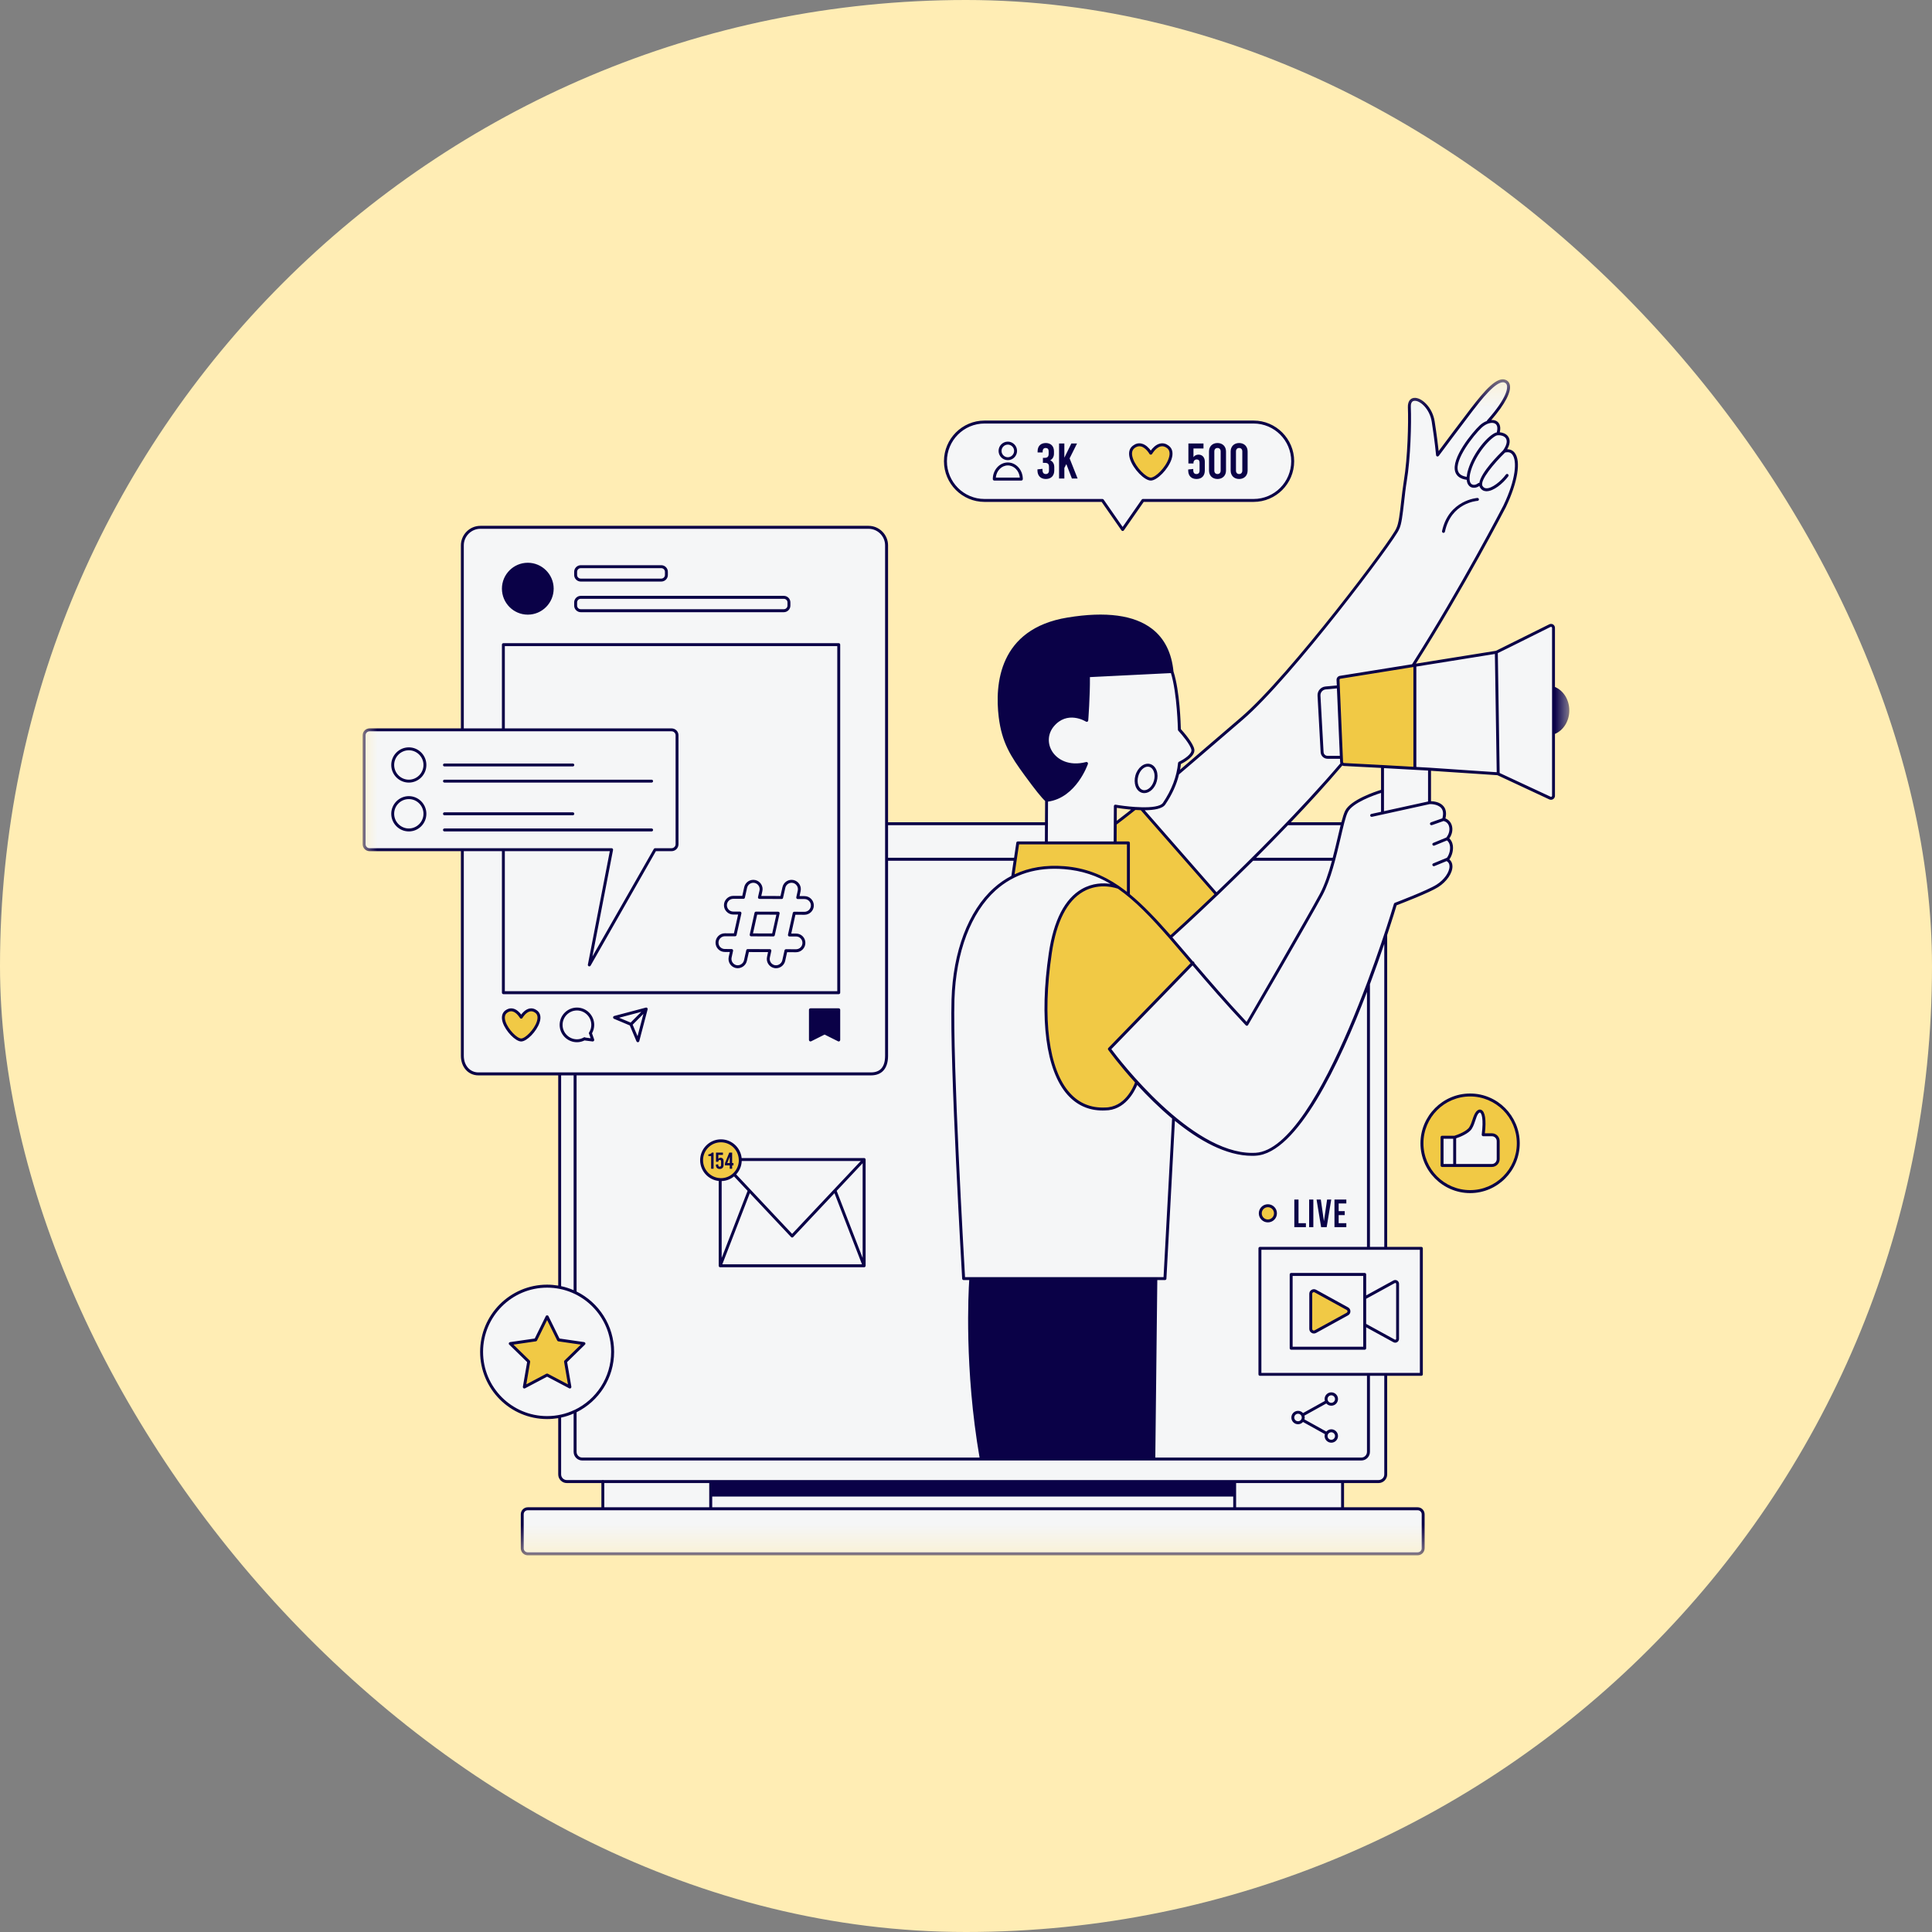 <svg width="64" height="64" viewBox="0 0 64 64" fill="none" xmlns="http://www.w3.org/2000/svg">
<rect x="0" y="0" width="64" height="64" fill="#808080" stroke="none"/>
<rect width="64" height="64" rx="32" fill="#FFEDB4"/>
<mask id="mask0_840_3471" style="mask-type:luminance" maskUnits="userSpaceOnUse" x="12" y="12" width="40" height="40">
<path d="M12 12.487H52V51.513H12V12.487Z" fill="white"/>
</mask>
<g mask="url(#mask0_840_3471)">
<path d="M51.431 22.787L51.463 20.8C51.463 20.8 51.458 20.678 51.216 20.793C50.973 20.908 49.567 21.63 49.567 21.63L46.806 22.05L47.267 21.311L48.061 19.987C48.061 19.987 48.984 18.421 49.337 17.7C49.689 16.98 50.026 16.517 50.194 15.772C50.342 15.159 50.226 14.842 49.864 14.94C49.926 14.777 50.094 14.364 49.62 14.368C49.716 14.215 49.669 13.885 49.296 14.014C49.322 13.929 49.357 13.89 49.357 13.89C49.357 13.89 49.75 13.409 49.918 13.063C50.084 12.718 49.904 12.597 49.752 12.614C49.601 12.631 49.284 12.872 48.815 13.49C48.346 14.108 47.617 15.04 47.617 15.04L47.528 14.308C47.528 14.308 47.528 13.898 47.389 13.68C47.252 13.461 47.131 13.182 46.806 13.256C46.589 13.305 46.716 13.678 46.687 14.249C46.676 14.528 46.584 15.616 46.505 16.285C46.425 16.954 46.342 17.412 46.342 17.412C46.342 17.412 46.184 17.737 45.893 18.137C45.603 18.537 44.387 20.19 43.037 21.789C41.687 23.39 41.024 23.902 39.03 25.56C39.059 25.396 39.073 25.279 39.073 25.279C39.073 25.279 39.484 25.108 39.517 24.866C39.549 24.623 39.068 24.173 39.068 24.173C39.068 24.173 39.025 23.019 38.824 22.247C36.115 22.38 36.056 22.384 36.056 22.384L36.001 23.863C36.001 23.863 35.642 23.539 35.085 23.841C34.529 24.144 34.68 24.817 34.941 25.074C35.2 25.331 35.649 25.387 35.993 25.291C35.798 25.823 35.542 26.285 34.67 26.512C34.666 26.934 34.665 27.176 34.663 27.286H29.369V18.067C29.369 17.735 29.102 17.468 28.771 17.468H15.915C15.585 17.468 15.317 17.735 15.317 18.067V24.176H12.241C12.142 24.176 12.063 24.257 12.063 24.356V27.967C12.063 28.066 12.142 28.147 12.241 28.147H15.317V34.974C15.317 35.306 15.585 35.574 15.915 35.574H18.539V42.624C17.409 42.484 16.001 43.112 15.949 44.838C15.912 46.033 17.203 47.3 18.539 46.912V48.842C18.539 48.972 18.646 49.079 18.776 49.079H19.969V49.98H17.536C17.406 49.98 17.299 50.087 17.299 50.217V51.233C17.299 51.366 17.406 51.472 17.536 51.472H46.908C47.038 51.472 47.145 51.366 47.145 51.233V50.217C47.145 50.087 47.038 49.98 46.908 49.98H44.473V49.079H45.666C45.798 49.079 45.905 48.972 45.905 48.842V45.526H47.084V41.354H45.905V30.857C46.005 30.61 46.149 30.234 46.223 29.953C46.816 29.717 47.685 29.458 47.924 29.06C48.165 28.66 47.941 28.479 47.941 28.479C47.941 28.479 48.29 28.21 47.941 27.784C48.131 27.581 48.083 27.261 47.861 27.146C47.889 27.029 47.934 26.636 47.36 26.59C47.355 26.221 47.355 25.506 47.355 25.506L49.63 25.638L50.997 26.275L51.397 26.443C51.397 26.443 51.463 26.483 51.463 26.241C51.463 25.997 51.488 24.269 51.488 24.269C51.488 24.269 51.934 24.13 51.934 23.49C51.934 22.85 51.431 22.787 51.431 22.787ZM44.45 25.304C44.794 25.338 45.796 25.392 45.796 25.392V26.201C45.796 26.201 45.017 26.392 44.672 26.78C44.544 26.924 44.499 27.108 44.489 27.286H42.639C42.955 26.961 44.282 25.586 44.45 25.304ZM36.916 27.217L37.006 26.714L37.548 26.776L36.979 27.261L36.991 27.286H36.93L36.916 27.217ZM40.901 49.539H23.543V49.079H40.901V49.539ZM26.652 29.733H26.425L26.474 29.511C26.505 29.37 26.416 29.231 26.277 29.201C26.137 29.17 25.998 29.258 25.968 29.399L25.893 29.731L25.158 29.729L25.207 29.511C25.237 29.37 25.149 29.231 25.01 29.201C24.87 29.17 24.731 29.258 24.7 29.399L24.628 29.727L24.29 29.726C24.148 29.726 24.031 29.841 24.031 29.985C24.031 30.129 24.146 30.246 24.29 30.246L24.512 30.248L24.351 30.968L24.013 30.966H24.011C23.869 30.966 23.752 31.081 23.752 31.225C23.752 31.369 23.867 31.486 24.011 31.486L24.236 31.488L24.187 31.708C24.157 31.849 24.245 31.987 24.385 32.02C24.404 32.023 24.422 32.026 24.441 32.026C24.56 32.026 24.666 31.943 24.694 31.821L24.768 31.489L25.503 31.491L25.456 31.708C25.424 31.849 25.512 31.987 25.652 32.02C25.671 32.023 25.69 32.026 25.708 32.026C25.827 32.026 25.935 31.943 25.962 31.821L26.035 31.493L26.371 31.494C26.515 31.494 26.63 31.378 26.632 31.235C26.632 31.091 26.515 30.974 26.372 30.973H26.151L26.31 30.253L26.65 30.254C26.794 30.254 26.909 30.137 26.909 29.995C26.911 29.851 26.794 29.734 26.652 29.733ZM25.619 30.971L24.883 30.969L25.043 30.249L25.778 30.251L25.619 30.971ZM32.613 16.577H36.518L37.189 17.541L37.861 16.577H41.527C42.242 16.577 42.822 15.995 42.822 15.279C42.822 14.562 42.242 13.981 41.527 13.981H32.613C31.898 13.981 31.319 14.562 31.319 15.279C31.319 15.995 31.898 16.577 32.613 16.577ZM48.647 39.207C49.332 39.207 49.888 38.65 49.888 37.964C49.888 37.276 49.332 36.719 48.647 36.719C47.961 36.719 47.407 37.276 47.407 37.964C47.407 38.65 47.961 39.207 48.647 39.207Z" fill="#F5F6F7"/>
</g>
<path d="M48.7 36.273C47.819 36.273 47.104 36.99 47.104 37.873C47.104 38.757 47.819 39.473 48.7 39.473C49.581 39.473 50.294 38.757 50.294 37.873C50.294 36.99 49.581 36.273 48.7 36.273ZM49.628 38.398C49.628 38.514 49.535 38.608 49.42 38.608H47.77V37.673H48.188C48.188 37.673 48.607 37.544 48.715 37.364C48.824 37.186 48.84 36.968 48.94 36.853C49.056 36.715 49.227 36.844 49.133 37.59H49.42C49.535 37.59 49.628 37.684 49.628 37.8V38.398ZM23.882 37.774C23.528 37.774 23.242 38.062 23.242 38.416C23.242 38.772 23.528 39.06 23.882 39.06C24.236 39.06 24.522 38.772 24.522 38.416C24.522 38.062 24.236 37.774 23.882 37.774ZM42 39.953C41.868 39.953 41.761 40.061 41.761 40.193C41.761 40.325 41.868 40.432 42 40.432C42.132 40.432 42.239 40.325 42.239 40.193C42.239 40.061 42.132 39.953 42 39.953ZM18.527 44.374L18.139 43.585L17.751 44.374L16.884 44.5L17.511 45.113L17.363 45.98L18.139 45.57L18.915 45.98L18.766 45.113L19.395 44.5L18.527 44.374ZM44.324 22.523C44.324 22.523 44.434 25.086 44.441 25.245C44.45 25.403 44.521 25.325 44.521 25.325L46.865 25.48L46.869 22.081L44.395 22.436L44.324 22.523ZM44.632 43.349L43.572 42.768C43.504 42.729 43.421 42.78 43.421 42.858V44.022C43.421 44.1 43.504 44.151 43.572 44.113L44.039 43.856L44.632 43.531C44.704 43.492 44.704 43.388 44.632 43.349ZM39.518 31.896C39.518 31.896 38.556 30.734 37.787 30.004C37.019 29.273 36.831 29.282 36.379 29.323C35.927 29.363 35.102 29.595 34.783 31.64C34.463 33.687 34.829 35.013 35.044 35.679C35.256 36.331 36.696 37.579 37.656 35.884C37.319 35.462 36.777 34.732 36.777 34.732L39.518 31.896ZM37.836 26.815L37.597 26.78L36.943 27.286L36.94 27.923H37.38V29.641L38.769 31.049L40.297 29.628L37.836 26.815ZM33.692 27.923L33.547 29.047C33.547 29.047 33.951 28.681 34.97 28.73C35.989 28.779 36.938 29.27 37.38 29.641C37.38 29.174 37.38 27.923 37.38 27.923H33.692ZM17.761 33.512C17.484 33.304 17.265 33.697 17.265 33.697C17.265 33.697 17.045 33.304 16.769 33.512C16.452 33.749 17.023 34.45 17.265 34.45C17.507 34.45 18.076 33.749 17.761 33.512ZM38.686 14.803C38.371 14.566 38.12 15.015 38.12 15.015C38.12 15.015 37.871 14.566 37.556 14.803C37.197 15.072 37.846 15.87 38.12 15.87C38.397 15.87 39.045 15.072 38.686 14.803Z" fill="#F1C945"/>
<mask id="mask1_840_3471" style="mask-type:luminance" maskUnits="userSpaceOnUse" x="12" y="12" width="40" height="40">
<path d="M12 12.487H52V51.513H12V12.487Z" fill="white"/>
</mask>
<g mask="url(#mask1_840_3471)">
<path d="M51.985 23.534C51.985 23.183 51.795 22.878 51.51 22.756V20.8C51.51 20.754 51.488 20.712 51.449 20.686C51.409 20.663 51.361 20.661 51.321 20.681C50.738 20.971 49.64 21.518 49.554 21.559L46.904 21.984C48.526 19.424 49.874 16.817 49.888 16.792C49.888 16.79 49.888 16.79 49.888 16.79C50.277 15.975 50.391 15.272 50.175 14.998C50.113 14.92 50.028 14.881 49.928 14.884C50.055 14.659 50.011 14.522 49.945 14.442C49.881 14.364 49.776 14.329 49.682 14.32C49.735 14.095 49.645 13.993 49.583 13.954C49.532 13.922 49.469 13.909 49.401 13.914C49.859 13.385 50.076 12.968 50.011 12.735C49.991 12.657 49.938 12.602 49.859 12.577C49.584 12.491 49.215 12.887 48.707 13.551C48.449 13.888 47.863 14.667 47.657 14.944C47.638 14.766 47.596 14.412 47.524 13.954C47.452 13.495 47.091 13.156 46.842 13.18C46.708 13.194 46.632 13.309 46.638 13.49C46.659 14.017 46.632 15.155 46.505 15.923C46.467 16.16 46.44 16.4 46.413 16.633C46.372 17.003 46.333 17.352 46.255 17.498C46.152 17.815 42.713 22.391 41.112 23.761C40.704 24.11 40.338 24.425 40.003 24.713C39.672 24.999 39.373 25.257 39.091 25.497C39.103 25.435 39.112 25.374 39.118 25.311C39.227 25.257 39.598 25.052 39.564 24.828C39.532 24.618 39.196 24.239 39.117 24.152C39.113 23.99 39.083 22.895 38.873 22.243C38.812 21.623 38.575 21.149 38.165 20.832C37.575 20.375 36.633 20.248 35.366 20.456C33.076 20.83 32.954 22.682 33.084 23.754C33.188 24.601 33.479 25.052 33.947 25.691C34.29 26.16 34.504 26.427 34.621 26.532L34.617 27.239H29.418V18.067C29.418 17.71 29.127 17.419 28.771 17.419H15.915C15.558 17.419 15.268 17.71 15.268 18.067V24.129H12.242C12.115 24.129 12.014 24.23 12.014 24.357V27.966C12.014 28.093 12.115 28.196 12.242 28.196H15.268V34.974C15.268 35.35 15.512 35.623 15.847 35.623H18.492V42.587C18.371 42.568 18.25 42.556 18.124 42.556C16.899 42.556 15.905 43.554 15.905 44.782C15.905 46.009 16.899 47.008 18.124 47.008C18.25 47.008 18.371 46.997 18.492 46.978V48.842C18.492 48.999 18.619 49.128 18.776 49.128H19.922V49.931H17.482C17.355 49.931 17.252 50.034 17.252 50.163V51.289C17.252 51.416 17.355 51.521 17.482 51.521H46.962C47.089 51.521 47.192 51.416 47.192 51.289V50.163C47.192 50.034 47.089 49.931 46.962 49.931H44.523V49.128H45.666C45.825 49.128 45.952 48.999 45.952 48.842V45.575H47.084C47.111 45.575 47.133 45.553 47.133 45.526V41.354C47.133 41.327 47.111 41.305 47.084 41.305H45.952V30.974C46.122 30.459 46.232 30.099 46.264 29.99C46.425 29.927 47.352 29.572 47.641 29.387C47.926 29.206 48.121 28.919 48.114 28.691C48.112 28.598 48.077 28.523 48.012 28.469C48.104 28.342 48.149 28.16 48.127 28.006C48.112 27.908 48.073 27.83 48.011 27.774C48.107 27.637 48.138 27.471 48.088 27.327C48.053 27.224 47.978 27.148 47.882 27.112C47.921 26.946 47.902 26.812 47.824 26.714C47.709 26.568 47.502 26.544 47.404 26.541V25.533L49.596 25.679C49.601 25.679 49.605 25.68 49.61 25.682L51.324 26.482C51.365 26.5 51.412 26.497 51.449 26.473C51.488 26.448 51.51 26.407 51.51 26.361V24.312C51.795 24.19 51.985 23.883 51.985 23.534ZM47.306 26.551L45.846 26.871V25.445L47.306 25.526V26.551ZM36.711 34.778C36.748 34.83 37.084 35.289 37.599 35.858C37.545 36.006 37.26 36.687 36.601 36.687C36.132 36.707 35.74 36.543 35.437 36.202C34.739 35.425 34.523 33.739 34.841 31.582C34.995 30.534 35.346 29.846 35.881 29.538C36.447 29.212 37.028 29.439 37.035 29.441C37.036 29.443 37.038 29.443 37.038 29.443C37.597 29.832 38.126 30.385 38.734 31.081C38.935 31.313 39.146 31.559 39.367 31.82C39.391 31.848 39.417 31.877 39.44 31.906L36.715 34.715C36.699 34.732 36.696 34.759 36.711 34.778ZM41.736 41.305C41.709 41.305 41.688 41.327 41.688 41.354V45.526C41.688 45.553 41.709 45.575 41.736 45.575H45.283V48.094C45.283 48.199 45.198 48.284 45.095 48.284H38.271L38.337 42.404H38.59C38.617 42.404 38.637 42.384 38.639 42.358L38.92 37.129C39.706 37.769 40.611 38.289 41.477 38.288C41.517 38.288 41.558 38.288 41.599 38.284C42.971 38.205 44.377 35.23 45.283 32.858V41.305H41.736ZM19.1 46.782C19.835 46.417 20.343 45.658 20.343 44.782C20.343 43.907 19.835 43.146 19.1 42.783V35.623H28.852C29.217 35.623 29.418 35.392 29.418 34.974V28.513H33.577L33.503 29.014C33.294 29.124 33.099 29.258 32.92 29.419C32.078 30.175 31.568 31.52 31.521 33.109C31.456 35.228 31.87 42.287 31.873 42.358C31.875 42.385 31.897 42.404 31.922 42.404H32.107C32.081 42.794 31.942 45.345 32.449 48.284H19.288C19.185 48.284 19.1 48.199 19.1 48.094V46.782ZM34.661 27.971H37.331V29.544C37.252 29.482 37.17 29.423 37.089 29.365C37.084 29.36 37.079 29.355 37.07 29.351C37.07 29.351 37.069 29.351 37.069 29.35C36.527 28.979 35.952 28.75 35.259 28.694C34.645 28.645 34.092 28.735 33.609 28.962L33.757 27.971H34.661ZM36.992 27.312C37.135 27.207 37.289 27.085 37.438 26.968C37.497 26.921 37.556 26.875 37.611 26.831C37.67 26.836 37.731 26.837 37.79 26.839L40.23 29.622C39.472 30.346 38.915 30.852 38.775 30.979C38.304 30.444 37.872 29.985 37.429 29.622V27.923C37.429 27.896 37.407 27.874 37.38 27.874H36.989L36.992 27.312ZM36.994 27.19L36.996 26.761C37.089 26.776 37.265 26.802 37.467 26.82C37.438 26.844 37.409 26.866 37.379 26.892C37.25 26.992 37.118 27.095 36.994 27.19ZM38.544 42.307H31.968C31.932 41.691 31.556 35.137 31.617 33.112C31.665 31.55 32.163 30.231 32.984 29.492C33.584 28.955 34.346 28.718 35.253 28.792C35.835 28.838 36.327 29.006 36.787 29.28C36.55 29.245 36.194 29.246 35.835 29.451C35.271 29.775 34.904 30.488 34.744 31.567C34.421 33.754 34.648 35.467 35.364 36.268C35.673 36.612 36.064 36.787 36.527 36.787C36.552 36.787 36.577 36.785 36.603 36.785C37.265 36.785 37.579 36.165 37.672 35.94C38 36.297 38.393 36.69 38.827 37.053L38.544 42.307ZM39.552 31.862C39.542 31.854 39.532 31.848 39.52 31.848C39.495 31.818 39.467 31.786 39.442 31.757C39.232 31.51 39.032 31.276 38.837 31.052C38.98 30.925 39.55 30.405 40.326 29.665C40.328 29.665 40.328 29.665 40.33 29.663C40.331 29.663 40.331 29.661 40.333 29.66C40.689 29.317 41.089 28.931 41.511 28.513H44.123C44.014 28.913 43.884 29.309 43.721 29.614C43.304 30.388 41.554 33.4 41.294 33.851C40.628 33.141 40.065 32.487 39.566 31.901C39.566 31.887 39.562 31.872 39.552 31.862ZM44.148 28.415H41.609C41.953 28.071 42.31 27.708 42.667 27.335H44.409C44.38 27.454 44.348 27.586 44.316 27.73C44.265 27.945 44.211 28.179 44.148 28.415ZM44.434 27.239H42.761C43.349 26.624 43.935 25.984 44.467 25.358C44.483 25.367 44.501 25.372 44.517 25.374L45.749 25.438V26.165C45.569 26.219 44.743 26.492 44.56 26.858C44.519 26.942 44.477 27.075 44.434 27.239ZM44.384 25.038H43.975C43.906 25.038 43.85 24.984 43.845 24.915L43.742 23.041C43.736 22.938 43.813 22.848 43.916 22.838L44.287 22.804L44.384 25.038ZM45.8 25.343L44.523 25.276C44.505 25.276 44.492 25.26 44.49 25.243L44.373 22.519C44.372 22.502 44.385 22.487 44.404 22.484L46.82 22.096V25.401L45.8 25.343ZM49.791 14.92C49.655 15.052 49.056 15.647 49.005 15.999C48.99 15.995 48.974 15.999 48.963 16.007C48.895 16.063 48.81 16.077 48.754 16.041C48.678 15.994 48.661 15.857 48.705 15.669C48.834 15.13 49.306 14.556 49.564 14.43C49.583 14.422 49.613 14.417 49.647 14.417C49.721 14.417 49.818 14.44 49.872 14.505C49.967 14.62 49.877 14.798 49.791 14.92ZM49.532 14.036C49.603 14.081 49.62 14.185 49.581 14.325C49.559 14.329 49.537 14.335 49.522 14.342C49.213 14.491 48.739 15.106 48.61 15.645C48.597 15.703 48.592 15.752 48.588 15.796C48.431 15.772 48.336 15.711 48.3 15.608C48.173 15.235 48.815 14.417 49.08 14.168C49.232 14.025 49.425 13.969 49.532 14.036ZM40.067 24.788C40.401 24.5 40.767 24.185 41.175 23.836C42.784 22.457 46.244 17.849 46.345 17.537C46.428 17.383 46.465 17.041 46.511 16.643C46.537 16.412 46.562 16.172 46.601 15.94C46.728 15.164 46.757 14.017 46.735 13.487C46.731 13.397 46.748 13.287 46.852 13.277C47.038 13.26 47.36 13.541 47.428 13.969C47.531 14.628 47.572 15.072 47.572 15.077C47.574 15.098 47.587 15.115 47.607 15.12C47.626 15.125 47.646 15.118 47.66 15.103C47.667 15.091 48.47 14.02 48.783 13.61C49.039 13.278 49.569 12.589 49.83 12.67C49.877 12.685 49.906 12.714 49.918 12.76C49.94 12.838 49.954 13.148 49.262 13.924C49.256 13.931 49.254 13.937 49.252 13.946C49.169 13.976 49.088 14.027 49.013 14.097C48.79 14.305 48.053 15.184 48.209 15.638C48.258 15.782 48.385 15.867 48.587 15.894C48.598 16.029 48.658 16.096 48.703 16.124C48.788 16.178 48.908 16.167 49.007 16.097C49.01 16.114 49.017 16.131 49.025 16.146C49.071 16.224 49.141 16.268 49.227 16.273C49.234 16.273 49.239 16.273 49.245 16.273C49.472 16.273 49.782 16.023 49.964 15.779C49.981 15.757 49.976 15.726 49.954 15.709C49.933 15.694 49.903 15.697 49.886 15.719C49.716 15.948 49.418 16.187 49.234 16.175C49.179 16.172 49.139 16.146 49.11 16.097C49.007 15.918 49.51 15.328 49.86 14.988C49.864 14.989 49.869 14.989 49.874 14.988C49.972 14.967 50.045 14.989 50.098 15.057C50.255 15.259 50.225 15.86 49.801 16.748C49.776 16.795 48.41 19.434 46.776 22.004L44.389 22.387C44.321 22.397 44.273 22.457 44.275 22.524L44.284 22.706L43.906 22.741C43.752 22.756 43.636 22.89 43.645 23.046L43.748 24.92C43.755 25.04 43.855 25.135 43.975 25.135H44.389L44.394 25.247C44.394 25.26 44.399 25.274 44.402 25.286C43.101 26.814 41.475 28.431 40.299 29.556L37.921 26.841C38.227 26.837 38.509 26.792 38.603 26.649C38.825 26.321 38.976 25.992 39.057 25.653C39.367 25.391 39.698 25.104 40.067 24.788ZM39.02 24.173C39.02 24.185 39.024 24.196 39.032 24.205C39.146 24.327 39.442 24.677 39.467 24.843C39.488 24.976 39.224 25.154 39.052 25.235C39.037 25.243 39.027 25.257 39.025 25.274C38.98 25.73 38.815 26.162 38.524 26.595C38.441 26.717 38.141 26.749 37.817 26.741C37.816 26.741 37.814 26.741 37.814 26.741C37.745 26.739 37.673 26.736 37.604 26.732C37.604 26.732 37.604 26.732 37.602 26.732C37.348 26.715 37.104 26.682 36.955 26.656C36.942 26.654 36.926 26.658 36.916 26.666C36.906 26.677 36.899 26.69 36.899 26.704L36.892 27.874H34.711L34.714 27.307C34.716 27.302 34.717 27.295 34.717 27.286C34.717 27.28 34.717 27.273 34.714 27.268L34.717 26.555C35.656 26.424 36.035 25.318 36.039 25.306C36.044 25.291 36.04 25.272 36.029 25.259C36.017 25.245 35.998 25.24 35.981 25.243C35.407 25.391 35.024 25.159 34.856 24.894C34.69 24.63 34.709 24.306 34.905 24.068C35.351 23.526 35.949 23.888 35.974 23.905C35.989 23.913 36.008 23.913 36.023 23.907C36.039 23.898 36.047 23.883 36.049 23.866C36.05 23.859 36.111 23.063 36.105 22.43L38.788 22.297C38.998 22.978 39.019 24.161 39.02 24.173ZM34.616 27.335L34.614 27.874H33.714C33.691 27.874 33.67 27.891 33.667 27.915L33.593 28.415H29.418V27.335H34.616ZM12.11 27.966V24.357C12.11 24.285 12.169 24.225 12.242 24.225H22.247C22.32 24.225 22.38 24.285 22.38 24.357V27.966C22.38 28.038 22.32 28.098 22.247 28.098H21.7C21.682 28.098 21.666 28.108 21.658 28.123L19.625 31.684L20.308 28.155C20.311 28.142 20.308 28.127 20.298 28.116C20.289 28.105 20.276 28.098 20.26 28.098H12.242C12.169 28.098 12.11 28.038 12.11 27.966ZM16.723 28.196H20.201L19.474 31.955C19.469 31.979 19.483 32.001 19.505 32.009C19.51 32.011 19.517 32.013 19.522 32.013C19.539 32.013 19.556 32.004 19.564 31.989L21.727 28.196H22.247C22.373 28.196 22.476 28.093 22.476 27.966V24.357C22.476 24.23 22.373 24.129 22.247 24.129H16.723V21.403H27.736V32.834H16.723V28.196ZM15.364 34.974V28.196H16.627V32.883C16.627 32.911 16.649 32.933 16.676 32.933H27.784C27.811 32.933 27.833 32.911 27.833 32.883V21.354C27.833 21.327 27.811 21.306 27.784 21.306H16.676C16.649 21.306 16.627 21.327 16.627 21.354V24.129H15.364V18.067C15.364 17.764 15.612 17.517 15.915 17.517H28.771C29.074 17.517 29.32 17.764 29.32 18.067V34.974C29.32 35.34 29.163 35.525 28.852 35.525H15.847C15.568 35.525 15.364 35.294 15.364 34.974ZM18.588 35.623H19.002V42.739C18.871 42.682 18.732 42.636 18.588 42.606V35.623ZM16.002 44.782C16.002 43.608 16.953 42.655 18.124 42.655C19.293 42.655 20.245 43.608 20.245 44.782C20.245 45.63 19.749 46.363 19.034 46.705C19.032 46.705 19.032 46.705 19.03 46.705C18.756 46.837 18.448 46.91 18.124 46.91C16.953 46.91 16.002 45.956 16.002 44.782ZM20.018 49.128H23.494V49.931H20.018V49.128ZM23.593 49.931V49.575H40.852V49.931H23.593ZM47.096 50.163V51.289C47.096 51.364 47.035 51.423 46.962 51.423H17.482C17.407 51.423 17.348 51.364 17.348 51.289V50.163C17.348 50.088 17.407 50.029 17.482 50.029H46.962C47.035 50.029 47.096 50.088 47.096 50.163ZM44.426 49.931H40.948V49.128H44.426V49.931ZM45.856 48.842C45.856 48.945 45.771 49.029 45.666 49.029H19.993C19.986 49.026 19.979 49.023 19.969 49.023C19.96 49.023 19.952 49.026 19.945 49.029H18.776C18.673 49.029 18.588 48.945 18.588 48.842V46.959C18.732 46.929 18.871 46.883 19.002 46.825V48.094C19.002 48.252 19.13 48.381 19.288 48.381H45.095C45.253 48.381 45.381 48.252 45.381 48.094V45.575H45.856V48.842ZM47.035 45.479H41.785V41.401H47.035V45.479ZM45.856 41.305H45.381V32.602C45.563 32.113 45.724 31.657 45.856 31.266V41.305ZM47.748 26.775C47.809 26.851 47.819 26.965 47.78 27.108L47.402 27.241C47.377 27.251 47.363 27.278 47.372 27.303C47.379 27.324 47.399 27.335 47.418 27.335C47.424 27.335 47.429 27.335 47.434 27.334L47.822 27.197C47.906 27.219 47.968 27.274 47.997 27.359C48.038 27.48 48.004 27.629 47.911 27.744L47.479 27.922C47.453 27.932 47.441 27.959 47.452 27.984C47.46 28.003 47.477 28.015 47.497 28.015C47.502 28.015 47.509 28.013 47.516 28.011L47.933 27.84C47.997 27.89 48.022 27.964 48.031 28.022C48.05 28.154 48.009 28.311 47.928 28.418C47.926 28.418 47.924 28.418 47.922 28.418L47.479 28.601C47.453 28.611 47.441 28.638 47.452 28.664C47.46 28.682 47.477 28.694 47.497 28.694C47.502 28.694 47.509 28.692 47.516 28.691L47.921 28.525C47.983 28.56 48.016 28.616 48.017 28.692C48.022 28.886 47.843 29.143 47.589 29.304C47.287 29.497 46.217 29.904 46.206 29.907C46.191 29.912 46.181 29.924 46.176 29.939C46.152 30.021 43.765 38.06 41.593 38.188C41.554 38.189 41.517 38.191 41.478 38.191C39.437 38.191 37.079 35.109 36.815 34.754L39.505 31.981C40.013 32.577 40.586 33.243 41.267 33.964C41.278 33.976 41.292 33.981 41.309 33.98C41.324 33.978 41.338 33.969 41.344 33.956C41.365 33.92 43.359 30.495 43.806 29.661C44.085 29.14 44.265 28.371 44.411 27.752C44.499 27.375 44.575 27.047 44.648 26.902C44.802 26.59 45.53 26.336 45.749 26.267V26.88C45.749 26.885 45.749 26.888 45.751 26.892L45.427 26.963C45.402 26.968 45.385 26.995 45.39 27.02C45.395 27.047 45.422 27.064 45.447 27.058L47.363 26.637C47.367 26.637 47.629 26.626 47.748 26.775ZM47.358 25.431L46.918 25.406V22.081L49.52 21.664L49.581 25.581L47.358 25.431ZM51.414 26.361C51.414 26.378 51.402 26.387 51.399 26.39C51.394 26.394 51.38 26.399 51.365 26.392L49.678 25.606L49.617 21.635C49.716 21.588 50.067 21.415 51.363 20.768C51.38 20.761 51.392 20.768 51.397 20.769C51.402 20.773 51.414 20.783 51.414 20.8V26.361ZM37.833 26.263C37.858 26.27 37.882 26.273 37.907 26.273C38.08 26.273 38.255 26.116 38.319 25.885C38.354 25.762 38.353 25.633 38.314 25.526C38.273 25.414 38.197 25.337 38.099 25.309C37.906 25.255 37.685 25.425 37.612 25.687C37.577 25.811 37.58 25.94 37.617 26.046C37.658 26.158 37.734 26.236 37.833 26.263ZM37.706 25.713C37.758 25.526 37.892 25.396 38.022 25.396C38.039 25.396 38.056 25.399 38.073 25.403C38.139 25.421 38.192 25.477 38.222 25.56C38.255 25.648 38.255 25.755 38.226 25.86C38.166 26.07 38.004 26.209 37.858 26.17C37.792 26.151 37.739 26.096 37.709 26.012C37.678 25.924 37.677 25.818 37.706 25.713ZM23.808 39.121V41.931C23.808 41.937 23.809 41.94 23.811 41.943C23.811 41.947 23.811 41.948 23.813 41.95C23.813 41.953 23.814 41.955 23.816 41.957C23.818 41.96 23.82 41.964 23.823 41.965C23.825 41.967 23.826 41.967 23.826 41.969C23.831 41.972 23.835 41.974 23.838 41.975C23.838 41.975 23.838 41.975 23.84 41.975C23.845 41.979 23.85 41.979 23.857 41.979H28.625C28.632 41.979 28.637 41.979 28.642 41.975C28.644 41.975 28.644 41.975 28.644 41.975C28.648 41.974 28.651 41.972 28.656 41.969C28.656 41.967 28.658 41.967 28.659 41.965C28.663 41.964 28.663 41.96 28.666 41.957C28.668 41.955 28.67 41.953 28.67 41.95C28.671 41.948 28.671 41.947 28.671 41.943C28.673 41.94 28.675 41.937 28.675 41.931V38.411V38.41C28.675 38.406 28.673 38.403 28.671 38.399C28.671 38.396 28.671 38.394 28.67 38.391C28.67 38.391 28.668 38.389 28.668 38.388C28.666 38.384 28.663 38.379 28.659 38.376C28.658 38.374 28.656 38.374 28.654 38.372C28.651 38.37 28.648 38.367 28.644 38.365C28.639 38.364 28.636 38.364 28.632 38.364C28.631 38.364 28.629 38.362 28.625 38.362H24.568C24.533 38.015 24.238 37.742 23.882 37.742C23.503 37.742 23.193 38.052 23.193 38.433C23.193 38.789 23.462 39.084 23.808 39.121ZM24.316 38.97L24.765 39.448L23.906 41.67V39.124C24.06 39.119 24.204 39.062 24.316 38.97ZM24.57 38.46H28.514L27.626 39.402L26.24 40.874L24.387 38.904C24.495 38.786 24.565 38.631 24.57 38.46ZM26.206 40.979C26.215 40.988 26.228 40.995 26.24 40.995C26.254 40.995 26.267 40.988 26.276 40.979L27.643 39.526L28.554 41.882H23.928L24.839 39.526L26.206 40.979ZM27.716 39.448L28.576 38.533V41.67L27.716 39.448ZM23.882 37.84C24.202 37.84 24.462 38.094 24.473 38.413C24.473 38.413 24.473 38.416 24.473 38.418C24.473 38.423 24.475 38.428 24.475 38.433C24.475 38.762 24.209 39.028 23.882 39.028H23.87C23.869 39.028 23.858 39.026 23.858 39.026C23.543 39.014 23.289 38.753 23.289 38.433C23.289 38.106 23.555 37.84 23.882 37.84ZM23.557 38.716H23.638V38.181H23.582C23.565 38.21 23.528 38.235 23.465 38.24V38.296H23.557V38.716ZM23.841 38.723C23.921 38.723 23.969 38.674 23.969 38.594V38.459C23.969 38.394 23.933 38.352 23.872 38.352C23.835 38.352 23.806 38.369 23.796 38.391V38.257H23.948V38.181H23.718V38.486H23.796V38.477C23.796 38.445 23.816 38.425 23.845 38.425C23.872 38.425 23.887 38.44 23.887 38.471V38.594C23.887 38.63 23.87 38.647 23.84 38.647C23.811 38.647 23.792 38.63 23.792 38.587V38.57L23.715 38.577V38.594C23.715 38.674 23.762 38.723 23.841 38.723ZM24.174 38.716H24.253V38.604H24.297V38.528H24.253V38.181H24.158L24.016 38.532V38.604H24.174V38.716ZM24.092 38.528L24.174 38.318V38.528H24.092ZM17.484 18.642C17.011 18.642 16.627 19.028 16.627 19.5C16.627 19.975 17.011 20.361 17.484 20.361C17.956 20.361 18.341 19.975 18.341 19.5C18.341 19.028 17.956 18.642 17.484 18.642ZM25.964 19.738H19.239C19.119 19.738 19.02 19.836 19.02 19.956V20.06C19.02 20.181 19.119 20.28 19.239 20.28H25.964C26.086 20.28 26.183 20.181 26.183 20.06V19.956C26.183 19.836 26.086 19.738 25.964 19.738ZM26.086 20.06C26.086 20.127 26.032 20.181 25.964 20.181H19.239C19.171 20.181 19.117 20.127 19.117 20.06V19.956C19.117 19.89 19.171 19.836 19.239 19.836H25.964C26.032 19.836 26.086 19.89 26.086 19.956V20.06ZM19.239 19.265H21.905C22.026 19.265 22.124 19.167 22.124 19.047V18.943C22.124 18.821 22.026 18.723 21.905 18.723H19.239C19.119 18.723 19.02 18.821 19.02 18.943V19.047C19.02 19.167 19.119 19.265 19.239 19.265ZM19.117 18.943C19.117 18.875 19.171 18.821 19.239 18.821H21.905C21.973 18.821 22.027 18.875 22.027 18.943V19.047C22.027 19.113 21.973 19.167 21.905 19.167H19.239C19.171 19.167 19.117 19.113 19.117 19.047V18.943ZM26.869 34.495L27.316 34.271L27.763 34.495C27.77 34.498 27.777 34.5 27.784 34.5C27.794 34.5 27.802 34.496 27.811 34.491C27.824 34.483 27.833 34.467 27.833 34.45V33.451C27.833 33.424 27.811 33.402 27.784 33.402H26.847C26.82 33.402 26.798 33.424 26.798 33.451V34.45C26.798 34.467 26.806 34.483 26.821 34.491C26.835 34.501 26.854 34.501 26.869 34.495ZM17.79 33.473C17.709 33.412 17.624 33.39 17.538 33.409C17.413 33.436 17.316 33.539 17.265 33.609C17.213 33.539 17.118 33.436 16.992 33.409C16.906 33.39 16.82 33.412 16.738 33.473C16.627 33.556 16.598 33.7 16.655 33.874C16.754 34.166 17.077 34.5 17.265 34.5C17.452 34.5 17.777 34.166 17.873 33.874C17.933 33.7 17.902 33.556 17.79 33.473ZM17.782 33.844C17.694 34.108 17.399 34.401 17.265 34.401C17.131 34.401 16.837 34.108 16.748 33.844C16.703 33.707 16.72 33.609 16.798 33.551C16.843 33.517 16.887 33.5 16.933 33.5C16.945 33.5 16.959 33.502 16.972 33.504C17.116 33.534 17.221 33.719 17.223 33.72C17.24 33.753 17.291 33.753 17.308 33.72C17.308 33.719 17.414 33.534 17.558 33.504C17.616 33.492 17.674 33.507 17.733 33.551C17.811 33.609 17.826 33.707 17.782 33.844ZM19.112 34.525C19.198 34.525 19.283 34.505 19.363 34.466L19.63 34.5C19.647 34.501 19.664 34.495 19.674 34.481C19.684 34.467 19.688 34.45 19.683 34.435L19.611 34.23C19.659 34.144 19.684 34.047 19.684 33.951C19.684 33.634 19.428 33.377 19.112 33.377C18.797 33.377 18.539 33.634 18.539 33.951C18.539 34.267 18.797 34.525 19.112 34.525ZM19.112 33.473C19.374 33.473 19.588 33.688 19.588 33.951C19.588 34.039 19.562 34.125 19.515 34.203C19.503 34.22 19.506 34.24 19.518 34.256L19.564 34.393L19.395 34.371C19.379 34.359 19.359 34.356 19.34 34.366C19.268 34.407 19.191 34.428 19.112 34.428C18.849 34.428 18.636 34.213 18.636 33.951C18.636 33.688 18.849 33.473 19.112 33.473ZM20.34 33.749L20.863 33.969L21.084 34.496C21.092 34.513 21.109 34.525 21.129 34.525C21.129 34.525 21.131 34.525 21.133 34.525C21.153 34.523 21.17 34.51 21.177 34.489L21.453 33.438C21.455 33.436 21.453 33.434 21.453 33.432C21.455 33.427 21.455 33.422 21.453 33.415C21.453 33.414 21.453 33.412 21.453 33.41C21.45 33.404 21.446 33.397 21.441 33.39C21.436 33.385 21.427 33.382 21.421 33.378C21.419 33.378 21.417 33.378 21.416 33.378C21.411 33.377 21.404 33.377 21.397 33.378C21.397 33.378 21.395 33.378 21.394 33.378L20.345 33.656C20.325 33.661 20.311 33.68 20.309 33.7C20.308 33.72 20.32 33.741 20.34 33.749ZM21.119 34.325L20.958 33.944L21.314 33.587L21.119 34.325ZM21.244 33.519L20.89 33.874L20.509 33.714L21.244 33.519ZM13.543 24.757C13.222 24.757 12.961 25.018 12.961 25.34C12.961 25.663 13.222 25.924 13.543 25.924C13.864 25.924 14.124 25.663 14.124 25.34C14.124 25.018 13.864 24.757 13.543 24.757ZM13.543 25.828C13.276 25.828 13.057 25.609 13.057 25.34C13.057 25.072 13.276 24.854 13.543 24.854C13.809 24.854 14.028 25.072 14.028 25.34C14.028 25.609 13.809 25.828 13.543 25.828ZM14.723 25.924H21.585C21.612 25.924 21.634 25.902 21.634 25.875C21.634 25.85 21.612 25.828 21.585 25.828H14.723C14.697 25.828 14.675 25.85 14.675 25.875C14.675 25.902 14.697 25.924 14.723 25.924ZM14.723 25.389H18.976C19.002 25.389 19.024 25.367 19.024 25.34C19.024 25.314 19.002 25.293 18.976 25.293H14.723C14.697 25.293 14.675 25.314 14.675 25.34C14.675 25.367 14.697 25.389 14.723 25.389ZM13.543 26.373C13.222 26.373 12.961 26.636 12.961 26.958C12.961 27.28 13.222 27.542 13.543 27.542C13.864 27.542 14.124 27.28 14.124 26.958C14.124 26.636 13.864 26.373 13.543 26.373ZM13.543 27.444C13.276 27.444 13.057 27.225 13.057 26.958C13.057 26.688 13.276 26.471 13.543 26.471C13.809 26.471 14.028 26.688 14.028 26.958C14.028 27.225 13.809 27.444 13.543 27.444ZM21.634 27.493C21.634 27.466 21.612 27.444 21.585 27.444H14.723C14.697 27.444 14.675 27.466 14.675 27.493C14.675 27.52 14.697 27.542 14.723 27.542H21.585C21.612 27.542 21.634 27.52 21.634 27.493ZM14.723 27.007H18.976C19.002 27.007 19.024 26.985 19.024 26.958C19.024 26.931 19.002 26.909 18.976 26.909H14.723C14.697 26.909 14.675 26.931 14.675 26.958C14.675 26.985 14.697 27.007 14.723 27.007ZM42 39.892C41.834 39.892 41.7 40.027 41.7 40.193C41.7 40.359 41.834 40.493 42 40.493C42.166 40.493 42.3 40.359 42.3 40.193C42.3 40.027 42.166 39.892 42 39.892ZM42 40.397C41.888 40.397 41.797 40.305 41.797 40.193C41.797 40.081 41.888 39.99 42 39.99C42.112 39.99 42.203 40.081 42.203 40.193C42.203 40.305 42.112 40.397 42 40.397ZM43.015 39.736H42.876V40.651H43.26V40.52H43.015V39.736ZM43.367 40.651H43.506V39.736H43.367V40.651ZM43.857 40.454L43.753 39.736H43.613L43.764 40.651H43.948L44.099 39.736H43.962L43.857 40.454ZM44.599 39.866V39.736H44.206V40.651H44.599V40.52H44.345V40.251H44.546V40.12H44.345V39.866H44.599ZM44.656 43.307L43.596 42.724C43.548 42.699 43.492 42.7 43.447 42.728C43.399 42.755 43.372 42.804 43.372 42.858V44.022C43.372 44.076 43.399 44.125 43.447 44.152C43.471 44.168 43.496 44.174 43.523 44.174C43.548 44.174 43.572 44.168 43.596 44.156L44.656 43.573C44.705 43.546 44.734 43.497 44.734 43.441C44.734 43.383 44.705 43.334 44.656 43.307ZM44.609 43.487L44.016 43.813L43.548 44.069C43.525 44.083 43.503 44.073 43.496 44.069C43.487 44.064 43.469 44.051 43.469 44.022V42.858C43.469 42.829 43.487 42.816 43.496 42.811C43.501 42.809 43.511 42.804 43.523 42.804C43.532 42.804 43.54 42.806 43.548 42.811L44.609 43.393C44.634 43.407 44.638 43.431 44.638 43.441C44.638 43.449 44.634 43.473 44.609 43.487ZM45.256 42.218C45.256 42.191 45.236 42.169 45.209 42.169H42.771C42.744 42.169 42.723 42.191 42.723 42.218V44.662C42.723 44.689 42.744 44.711 42.771 44.711H45.209C45.236 44.711 45.256 44.689 45.256 44.662V43.968L46.157 44.462C46.196 44.484 46.244 44.484 46.283 44.461C46.322 44.437 46.345 44.396 46.345 44.35V42.529C46.345 42.484 46.322 42.443 46.283 42.419C46.244 42.397 46.196 42.396 46.157 42.418L45.256 42.912V42.218ZM45.159 44.613H42.82V42.267H45.159V44.613ZM46.205 42.504C46.217 42.495 46.228 42.501 46.233 42.504C46.239 42.506 46.249 42.514 46.249 42.529V44.35C46.249 44.366 46.239 44.374 46.233 44.376C46.228 44.379 46.218 44.384 46.205 44.376L45.256 43.856V43.024L46.205 42.504ZM42.999 47.18C43.064 47.18 43.123 47.151 43.164 47.105L43.889 47.508C43.884 47.527 43.879 47.549 43.879 47.569C43.879 47.691 43.979 47.791 44.101 47.791C44.223 47.791 44.323 47.691 44.323 47.569C44.323 47.447 44.223 47.347 44.101 47.347C44.035 47.347 43.977 47.378 43.936 47.422L43.21 47.019C43.216 47 43.22 46.98 43.22 46.958C43.22 46.936 43.216 46.915 43.21 46.895L43.936 46.492C43.977 46.538 44.035 46.566 44.101 46.566C44.223 46.566 44.323 46.468 44.323 46.344C44.323 46.222 44.223 46.123 44.101 46.123C43.979 46.123 43.879 46.222 43.879 46.344C43.879 46.366 43.884 46.387 43.889 46.407L43.164 46.81C43.123 46.764 43.064 46.736 42.999 46.736C42.876 46.736 42.778 46.836 42.778 46.958C42.778 47.08 42.876 47.18 42.999 47.18ZM44.101 47.446C44.168 47.446 44.224 47.502 44.224 47.569C44.224 47.639 44.168 47.695 44.101 47.695C44.033 47.695 43.977 47.639 43.977 47.569C43.977 47.502 44.033 47.446 44.101 47.446ZM44.101 46.221C44.168 46.221 44.224 46.277 44.224 46.344C44.224 46.414 44.168 46.47 44.101 46.47C44.033 46.47 43.977 46.414 43.977 46.344C43.977 46.277 44.033 46.221 44.101 46.221ZM42.999 46.832C43.067 46.832 43.123 46.888 43.123 46.958C43.123 47.025 43.067 47.081 42.999 47.081C42.93 47.081 42.874 47.025 42.874 46.958C42.874 46.888 42.93 46.832 42.999 46.832ZM18.787 45.121L19.378 44.542C19.391 44.53 19.396 44.51 19.391 44.493C19.384 44.474 19.369 44.462 19.352 44.459L18.534 44.34L18.168 43.597C18.151 43.563 18.097 43.563 18.08 43.597L17.714 44.34L16.896 44.459C16.877 44.462 16.862 44.474 16.857 44.493C16.85 44.51 16.855 44.53 16.869 44.542L17.462 45.121L17.321 45.938C17.318 45.956 17.326 45.975 17.341 45.987C17.35 45.992 17.358 45.995 17.369 45.995C17.377 45.995 17.386 45.994 17.392 45.99L18.124 45.604L18.856 45.99C18.871 45.999 18.892 45.997 18.907 45.987C18.922 45.975 18.929 45.956 18.927 45.938L18.787 45.121ZM18.146 45.506C18.139 45.502 18.131 45.501 18.124 45.501C18.116 45.501 18.109 45.502 18.1 45.506L17.435 45.858L17.562 45.113C17.563 45.096 17.558 45.081 17.548 45.069L17.008 44.542L17.753 44.434C17.77 44.43 17.784 44.42 17.79 44.406L18.124 43.729L18.458 44.406C18.465 44.42 18.478 44.43 18.493 44.434L19.241 44.542L18.7 45.069C18.688 45.081 18.683 45.096 18.686 45.113L18.814 45.858L18.146 45.506ZM33.386 15.243C33.553 15.243 33.691 15.106 33.691 14.937C33.691 14.767 33.553 14.63 33.386 14.63C33.216 14.63 33.079 14.767 33.079 14.937C33.079 15.106 33.216 15.243 33.386 15.243ZM33.386 14.728C33.499 14.728 33.594 14.822 33.594 14.937C33.594 15.052 33.499 15.147 33.386 15.147C33.271 15.147 33.177 15.052 33.177 14.937C33.177 14.822 33.271 14.728 33.386 14.728ZM32.937 15.919H33.833C33.86 15.919 33.882 15.897 33.882 15.87C33.882 15.567 33.658 15.32 33.386 15.32C33.111 15.32 32.888 15.567 32.888 15.87C32.888 15.897 32.91 15.919 32.937 15.919ZM33.386 15.418C33.591 15.418 33.762 15.594 33.782 15.821H32.988C33.008 15.594 33.179 15.418 33.386 15.418ZM34.646 15.867C34.821 15.867 34.924 15.758 34.924 15.582V15.476C34.924 15.365 34.878 15.287 34.79 15.247C34.87 15.204 34.914 15.128 34.914 15.025V14.949C34.914 14.781 34.812 14.676 34.643 14.676C34.472 14.676 34.372 14.781 34.372 14.949V14.988H34.539V14.962C34.539 14.877 34.577 14.84 34.639 14.84C34.702 14.84 34.738 14.877 34.738 14.945V15.035C34.738 15.127 34.699 15.167 34.605 15.167H34.548V15.333H34.617C34.711 15.333 34.749 15.372 34.749 15.465V15.586C34.749 15.662 34.711 15.703 34.643 15.703C34.575 15.703 34.534 15.662 34.534 15.569V15.531L34.367 15.548V15.582C34.367 15.758 34.47 15.867 34.646 15.867ZM35.258 15.501L35.324 15.374L35.508 15.851H35.697L35.432 15.184L35.678 14.691H35.49L35.258 15.162V14.691H35.083V15.851H35.258V15.501ZM38.121 15.919C38.332 15.919 38.698 15.543 38.808 15.213C38.873 15.016 38.841 14.857 38.715 14.764C38.626 14.696 38.531 14.671 38.432 14.693C38.288 14.723 38.178 14.847 38.121 14.925C38.065 14.847 37.955 14.723 37.811 14.693C37.712 14.671 37.617 14.696 37.528 14.764C37.402 14.857 37.37 15.016 37.435 15.213C37.545 15.543 37.911 15.919 38.121 15.919ZM37.585 14.842C37.638 14.803 37.69 14.783 37.745 14.783C37.76 14.783 37.775 14.784 37.79 14.788C37.956 14.823 38.078 15.035 38.078 15.038C38.097 15.069 38.146 15.069 38.165 15.038C38.165 15.035 38.287 14.823 38.453 14.788C38.522 14.772 38.588 14.791 38.658 14.842C38.748 14.91 38.768 15.025 38.715 15.182C38.615 15.486 38.275 15.821 38.121 15.821C37.968 15.821 37.628 15.486 37.528 15.182C37.475 15.025 37.496 14.91 37.585 14.842ZM39.637 15.867C39.808 15.867 39.911 15.762 39.911 15.586V15.294C39.911 15.154 39.832 15.06 39.701 15.06C39.623 15.06 39.561 15.101 39.535 15.145V14.857H39.867V14.691H39.367V15.354H39.535V15.335C39.535 15.264 39.581 15.22 39.644 15.22C39.701 15.22 39.737 15.254 39.737 15.321V15.589C39.737 15.665 39.698 15.703 39.633 15.703C39.567 15.703 39.528 15.665 39.528 15.572V15.535L39.361 15.552V15.586C39.361 15.762 39.464 15.867 39.637 15.867ZM40.331 15.867C40.499 15.867 40.613 15.755 40.613 15.587V14.955C40.613 14.788 40.499 14.676 40.331 14.676C40.162 14.676 40.05 14.788 40.05 14.955V15.587C40.05 15.755 40.162 15.867 40.331 15.867ZM40.226 14.955C40.226 14.883 40.267 14.84 40.331 14.84C40.396 14.84 40.436 14.883 40.436 14.955V15.587C40.436 15.66 40.396 15.703 40.331 15.703C40.267 15.703 40.226 15.66 40.226 15.587V14.955ZM41.048 15.867C41.216 15.867 41.329 15.755 41.329 15.587V14.955C41.329 14.788 41.216 14.676 41.048 14.676C40.88 14.676 40.767 14.788 40.767 14.955V15.587C40.767 15.755 40.88 15.867 41.048 15.867ZM40.943 14.955C40.943 14.883 40.984 14.84 41.048 14.84C41.112 14.84 41.153 14.883 41.153 14.955V15.587C41.153 15.66 41.112 15.703 41.048 15.703C40.984 15.703 40.943 15.66 40.943 15.587V14.955ZM32.613 16.626H36.493L37.15 17.569C37.158 17.583 37.174 17.59 37.189 17.59C37.206 17.59 37.221 17.583 37.23 17.569L37.887 16.626H41.527C42.268 16.626 42.871 16.023 42.871 15.279C42.871 14.537 42.268 13.932 41.527 13.932H32.613C31.873 13.932 31.27 14.537 31.27 15.279C31.27 16.023 31.873 16.626 32.613 16.626ZM32.613 14.03H41.527C42.215 14.03 42.773 14.591 42.773 15.279C42.773 15.968 42.215 16.529 41.527 16.529H37.861C37.844 16.529 37.831 16.536 37.821 16.549L37.189 17.456L36.559 16.549C36.549 16.536 36.533 16.529 36.518 16.529H32.613C31.927 16.529 31.368 15.968 31.368 15.279C31.368 14.591 31.927 14.03 32.613 14.03ZM47.807 17.651C47.811 17.652 47.814 17.652 47.817 17.652C47.839 17.652 47.86 17.637 47.865 17.613C48.07 16.658 48.91 16.595 48.946 16.592C48.973 16.59 48.993 16.568 48.991 16.541C48.99 16.514 48.966 16.494 48.941 16.495C48.93 16.495 47.99 16.563 47.77 17.593C47.765 17.62 47.78 17.645 47.807 17.651ZM48.7 36.224C47.794 36.224 47.055 36.965 47.055 37.873C47.055 38.782 47.794 39.523 48.7 39.523C49.606 39.523 50.343 38.782 50.343 37.873C50.343 36.965 49.606 36.224 48.7 36.224ZM48.7 39.424C47.846 39.424 47.153 38.728 47.153 37.873C47.153 37.017 47.846 36.322 48.7 36.322C49.552 36.322 50.247 37.017 50.247 37.873C50.247 38.728 49.552 39.424 48.7 39.424ZM49.42 37.542H49.188C49.239 37.097 49.196 36.822 49.069 36.766C49.013 36.741 48.954 36.761 48.903 36.821C48.846 36.888 48.813 36.983 48.78 37.083C48.752 37.169 48.722 37.259 48.673 37.339C48.593 37.471 48.297 37.588 48.18 37.623H47.77C47.743 37.623 47.721 37.645 47.721 37.673V38.608C47.721 38.635 47.743 38.657 47.77 38.657H49.42C49.562 38.657 49.678 38.54 49.678 38.398V37.8C49.678 37.657 49.562 37.542 49.42 37.542ZM47.819 37.722H48.139V38.559H47.819V37.722ZM49.581 38.398C49.581 38.487 49.508 38.559 49.42 38.559H48.237V37.708C48.343 37.673 48.658 37.554 48.756 37.39C48.812 37.3 48.844 37.202 48.873 37.114C48.903 37.024 48.93 36.937 48.976 36.883C48.985 36.875 49.012 36.848 49.03 36.854C49.078 36.876 49.151 37.056 49.084 37.584C49.083 37.598 49.088 37.612 49.096 37.622C49.107 37.634 49.12 37.639 49.134 37.639H49.42C49.508 37.639 49.581 37.712 49.581 37.8V38.398ZM25.778 30.202L25.043 30.2C25.022 30.197 25 30.215 24.995 30.237L24.836 30.957C24.832 30.973 24.836 30.988 24.846 31C24.855 31.01 24.868 31.017 24.883 31.017L25.619 31.02C25.642 31.02 25.661 31.003 25.666 30.981L25.825 30.261C25.829 30.248 25.825 30.232 25.817 30.221C25.807 30.209 25.793 30.202 25.778 30.202ZM25.58 30.922L24.944 30.92L25.082 30.298L25.718 30.3L25.58 30.922ZM26.652 29.685L26.486 29.683L26.521 29.521C26.559 29.355 26.454 29.191 26.288 29.153C26.122 29.116 25.957 29.221 25.92 29.387L25.854 29.682L25.219 29.68L25.254 29.521C25.292 29.355 25.187 29.191 25.021 29.153C24.855 29.116 24.689 29.221 24.653 29.387L24.589 29.678L24.29 29.677C24.121 29.677 23.982 29.816 23.982 29.985C23.982 30.068 24.014 30.146 24.072 30.203C24.13 30.263 24.207 30.295 24.289 30.295H24.451L24.312 30.918L24.011 30.917C23.841 30.917 23.704 31.056 23.703 31.225C23.703 31.308 23.735 31.386 23.792 31.444C23.85 31.503 23.928 31.535 24.011 31.535H24.177L24.14 31.698C24.123 31.779 24.136 31.862 24.18 31.931C24.224 32.001 24.294 32.048 24.373 32.067C24.536 32.103 24.706 31.994 24.741 31.831L24.807 31.538L25.442 31.54L25.409 31.698C25.371 31.864 25.476 32.03 25.642 32.067C25.664 32.072 25.686 32.074 25.708 32.074C25.852 32.074 25.978 31.972 26.01 31.831L26.074 31.542L26.371 31.544C26.54 31.544 26.679 31.405 26.679 31.235C26.681 31.064 26.542 30.925 26.372 30.925L26.212 30.924L26.349 30.302L26.65 30.303C26.82 30.303 26.959 30.165 26.959 29.995C26.959 29.824 26.821 29.685 26.652 29.685ZM26.65 30.205L26.31 30.203C26.286 30.203 26.267 30.221 26.262 30.242L26.103 30.962C26.1 30.976 26.103 30.991 26.111 31.003C26.122 31.015 26.135 31.022 26.151 31.022H26.372C26.488 31.022 26.582 31.118 26.582 31.233C26.582 31.35 26.488 31.445 26.371 31.445L26.035 31.444C26.012 31.444 25.993 31.46 25.988 31.483L25.915 31.811C25.89 31.921 25.774 31.996 25.663 31.972C25.549 31.947 25.478 31.833 25.503 31.72L25.551 31.501C25.554 31.488 25.551 31.472 25.541 31.46C25.532 31.449 25.519 31.442 25.503 31.442L24.768 31.44C24.744 31.44 24.726 31.455 24.721 31.477L24.646 31.811C24.622 31.921 24.506 31.996 24.395 31.972C24.34 31.959 24.294 31.926 24.263 31.879C24.233 31.831 24.223 31.774 24.235 31.72L24.284 31.498C24.287 31.483 24.284 31.469 24.275 31.457C24.265 31.445 24.252 31.439 24.236 31.439L24.011 31.437C23.955 31.437 23.901 31.415 23.862 31.376C23.821 31.335 23.801 31.283 23.801 31.225C23.801 31.11 23.896 31.015 24.013 31.015H24.351C24.375 31.015 24.394 31 24.399 30.978L24.56 30.258C24.563 30.242 24.56 30.229 24.55 30.217C24.541 30.205 24.526 30.198 24.512 30.198L24.29 30.197C24.233 30.197 24.18 30.175 24.141 30.136C24.101 30.095 24.079 30.043 24.079 29.985C24.08 29.87 24.174 29.775 24.29 29.775H24.628C24.65 29.775 24.67 29.76 24.675 29.738L24.748 29.409C24.773 29.296 24.887 29.223 24.999 29.248C25.112 29.273 25.185 29.387 25.16 29.5L25.11 29.717C25.107 29.733 25.11 29.748 25.12 29.76C25.129 29.77 25.144 29.777 25.158 29.777L25.893 29.78C25.915 29.783 25.937 29.765 25.94 29.741L26.015 29.409C26.04 29.296 26.154 29.223 26.267 29.248C26.379 29.273 26.452 29.387 26.427 29.5L26.378 29.722C26.374 29.736 26.378 29.751 26.388 29.763C26.396 29.775 26.41 29.782 26.425 29.782H26.65C26.767 29.782 26.862 29.878 26.862 29.994C26.86 30.11 26.767 30.205 26.65 30.205Z" fill="#0A0147"/>
</g>
</svg>
